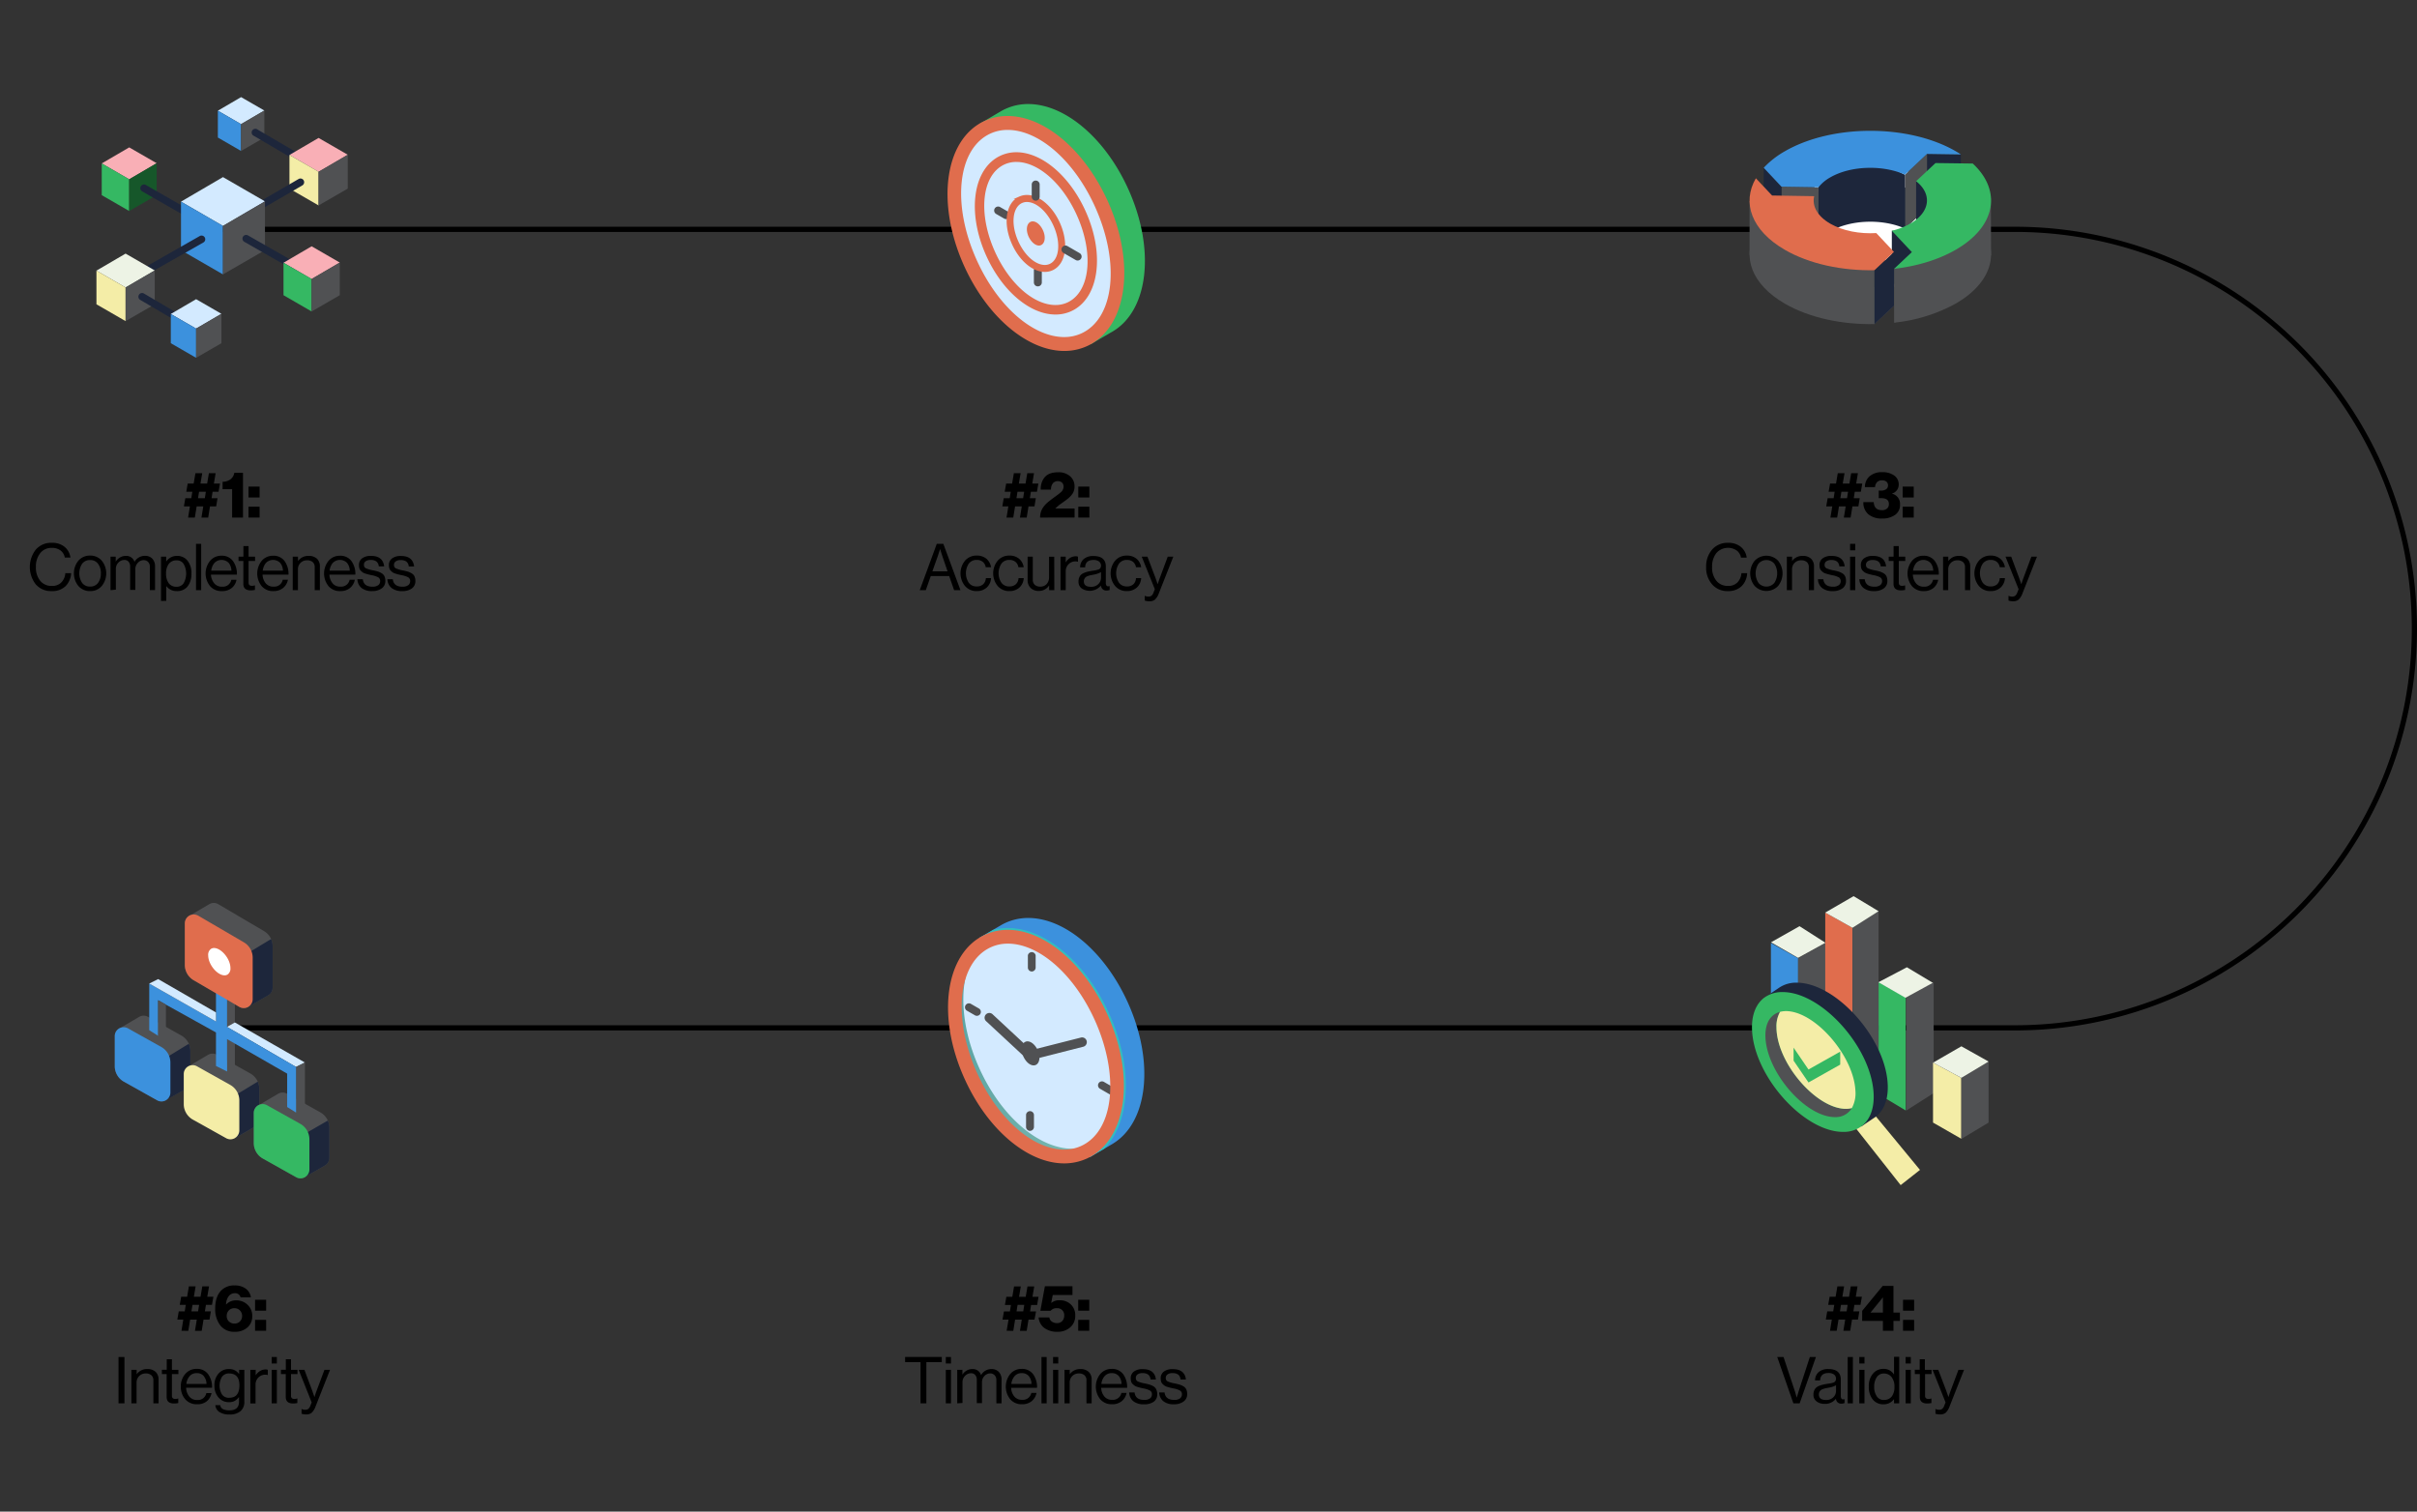 <svg xmlns="http://www.w3.org/2000/svg" xmlns:xlink="http://www.w3.org/1999/xlink" viewBox="0 0 932.24 583.06"><rect x="0" y="0" width="932.24" height="583.06" fill="#333333" stroke="none"/><defs><linearGradient id="linear-gradient" x1="2705.39" y1="403.7" x2="2767.96" y2="403.7" gradientTransform="matrix(-1, 0, 0, 1, 3136.25, 0)" gradientUnits="userSpaceOnUse"><stop offset="0" stop-color="#86bfb4"/><stop offset="1" stop-color="#5ca4a3"/></linearGradient></defs><g id="Layer_3" data-name="Layer 3"><path d="M86,88.46H777.24a154,154,0,1,1,0,308H87.59" fill="none" stroke="#000" stroke-miterlimit="10" stroke-width="2"/><ellipse cx="724.02" cy="82.58" rx="29.76" ry="17.87" fill="#fff"/><path d="M388.22,199.64l.7-4.32H386.6l.55-3.15h2.3l.4-2.5h-2.33l.55-3.15h2.3l.68-4h2.6l-.68,4h2.58l.67-4h2.6l-.67,4h2.35l-.55,3.15h-2.33l-.4,2.5h2.3l-.52,3.15h-2.3l-.7,4.32h-2.6l.7-4.32h-2.58l-.7,4.32Zm3.83-7.47h2.57l.4-2.5h-2.57Z"/><path d="M401.17,199.64a6.94,6.94,0,0,1,.81-3.37,9.79,9.79,0,0,1,2.22-2.58c.5-.43,1.32-1.07,2.47-1.9s2-1.46,2.43-1.87a2.87,2.87,0,0,0,1.12-2.13,2.26,2.26,0,0,0-.57-1.62,2.59,2.59,0,0,0-3.5.17,3.84,3.84,0,0,0-.78,2.53h-3.95a7.13,7.13,0,0,1,1.18-4.35q1.62-2.36,5.5-2.35a6.59,6.59,0,0,1,4.66,1.55,5.07,5.07,0,0,1,1.69,3.92,4.85,4.85,0,0,1-.75,2.75,9.49,9.49,0,0,1-2.1,2.18c-.3.23-1,.76-2.17,1.58a18.37,18.37,0,0,0-2.41,2v0h7.45v3.47Z"/><path d="M415.9,191.89v-4.2h4.27v4.2Zm0,7.75v-4.2h4.27v4.2Z"/><path d="M354.75,227.64l6.57-17.87h2.53l6.6,17.87H368l-1.9-5.45H359l-1.92,5.45Zm7-13.27-2.13,6h5.85l-2.05-6-.8-2.53h-.05C362.26,212.84,362,213.68,361.75,214.37Z"/><path d="M376.72,228a5.76,5.76,0,0,1-4.54-2,7.73,7.73,0,0,1,0-9.7,5.76,5.76,0,0,1,4.54-2,5.67,5.67,0,0,1,3.73,1.21,5.34,5.34,0,0,1,1.8,3.29H380.2a3.32,3.32,0,0,0-1.13-2.07,3.54,3.54,0,0,0-2.35-.75,3.61,3.61,0,0,0-3.08,1.45,6.71,6.71,0,0,0,0,7.33,3.62,3.62,0,0,0,3.08,1.44,3.55,3.55,0,0,0,2.48-.84,3.47,3.47,0,0,0,1.05-2.36h2a5.24,5.24,0,0,1-1.65,3.61A5.63,5.63,0,0,1,376.72,228Z"/><path d="M389.32,228a5.76,5.76,0,0,1-4.54-2,7.73,7.73,0,0,1,0-9.7,5.76,5.76,0,0,1,4.54-2,5.67,5.67,0,0,1,3.73,1.21,5.34,5.34,0,0,1,1.8,3.29H392.8a3.32,3.32,0,0,0-1.13-2.07,3.54,3.54,0,0,0-2.35-.75,3.61,3.61,0,0,0-3.08,1.45,6.71,6.71,0,0,0,0,7.33,3.62,3.62,0,0,0,3.08,1.44,3.55,3.55,0,0,0,2.48-.84,3.47,3.47,0,0,0,1.05-2.36h2a5.24,5.24,0,0,1-1.65,3.61A5.63,5.63,0,0,1,389.32,228Z"/><path d="M406.65,227.64h-2v-1.77h-.05a4.64,4.64,0,0,1-3.9,2.07,4.35,4.35,0,0,1-3.17-1.14,4.12,4.12,0,0,1-1.18-3.13v-8.95h2v8.9a2.52,2.52,0,0,0,.76,1.95,3.08,3.08,0,0,0,2.14.7,3.17,3.17,0,0,0,2.45-1,3.71,3.71,0,0,0,.92-2.57v-7.95h2Z"/><path d="M411.05,214.72v2.15h.05a5.07,5.07,0,0,1,1.62-1.67,4.11,4.11,0,0,1,2.23-.63,2.18,2.18,0,0,1,.82.15v1.95h-.07a2.67,2.67,0,0,0-.9-.13,3.6,3.6,0,0,0-2.65,1.09,3.78,3.78,0,0,0-1.1,2.84v7.17h-2V214.72Z"/><path d="M426.87,227.77a2,2,0,0,1-2.22-1.93h0a5.66,5.66,0,0,1-7.45,1.13,3.17,3.17,0,0,1-1.22-2.68,3.92,3.92,0,0,1,.28-1.56,3.33,3.33,0,0,1,.74-1.08,4.09,4.09,0,0,1,1.24-.72,10.07,10.07,0,0,1,1.51-.48c.49-.1,1.1-.22,1.85-.33.49-.07.83-.12,1-.17a7.77,7.77,0,0,0,.81-.2,1.71,1.71,0,0,0,.7-.31,1.85,1.85,0,0,0,.38-.47,1.45,1.45,0,0,0,.17-.7,2,2,0,0,0-.76-1.69,3.45,3.45,0,0,0-2.14-.59c-2.08,0-3.16.95-3.22,2.85H416.6a4.2,4.2,0,0,1,1.36-3.17,5.42,5.42,0,0,1,3.79-1.2c3.18,0,4.77,1.36,4.77,4.1v6.15a2,2,0,0,0,.29,1.2c.19.23.55.29,1.09.17H428v1.48A3,3,0,0,1,426.87,227.77Zm-6.1-1.43a3.77,3.77,0,0,0,2.9-1.09,3.38,3.38,0,0,0,1-2.38v-2.2a9.05,9.05,0,0,1-2.95,1l-1.18.23a6.48,6.48,0,0,0-1,.3,2.84,2.84,0,0,0-.83.47,2,2,0,0,0-.47.66,2.06,2.06,0,0,0-.2,1Q418.1,226.34,420.77,226.34Z"/><path d="M434.62,228a5.76,5.76,0,0,1-4.54-2,7.73,7.73,0,0,1,0-9.7,5.76,5.76,0,0,1,4.54-2,5.67,5.67,0,0,1,3.73,1.21,5.34,5.34,0,0,1,1.8,3.29h-2a3.32,3.32,0,0,0-1.13-2.07,3.54,3.54,0,0,0-2.35-.75,3.64,3.64,0,0,0-3.09,1.45,6.76,6.76,0,0,0,0,7.33,3.66,3.66,0,0,0,3.09,1.44,3.55,3.55,0,0,0,2.48-.84,3.47,3.47,0,0,0,1-2.36h2a5.24,5.24,0,0,1-1.65,3.61A5.63,5.63,0,0,1,434.62,228Z"/><path d="M443.35,231.92a5,5,0,0,1-1.83-.28v-1.8h.1a2.93,2.93,0,0,0,1.38.28,1.84,1.84,0,0,0,1.12-.34,2.79,2.79,0,0,0,.8-1.24l.5-1.27-5.05-12.55h2.2l3.05,8.05.88,2.52h.05c.3-1,.58-1.81.85-2.52l3-8.05h2.15l-5.53,14a6.33,6.33,0,0,1-1.55,2.56A3.14,3.14,0,0,1,443.35,231.92Z"/><path d="M377.67,99.21c8.89,19.61,24.4,32.77,38.62,32.77l.84,0,3.52.83,7.48-4.36.66-.38.24-.13.27-.17c13.69-8.24,16.38-31.65,5.87-54.86-8.87-19.61-24.39-32.78-38.61-32.78A20.91,20.91,0,0,0,387.82,42a17.56,17.56,0,0,0-1.92,1v0l-.84.5-7.32,4.32-1.21,3-.66,1.49C369.33,63.41,369.6,81.37,377.67,99.21Z" fill="#35b863"/><path d="M374.31,101.48c8.45,18.67,23,31.21,36.18,31.21a18.24,18.24,0,0,0,13.94-6.33c8.46-9.62,9-28.69.36-47.73-8.45-18.67-23-31.2-36.17-31.2A18.56,18.56,0,0,0,381,49a18.08,18.08,0,0,0-3,1.74C366.46,58.94,364.68,80.23,374.31,101.48Z" fill="#d3eaff"/><path d="M377.6,98.51c8.45,18.66,23,31.2,36.17,31.2a18.52,18.52,0,0,0,7.64-1.61,17,17,0,0,0,3-1.74c8.46-9.62,9-28.69.36-47.73-8.45-18.67-23-31.2-36.17-31.2A18.56,18.56,0,0,0,381,49a18.08,18.08,0,0,0-3,1.74C369.5,60.41,369,79.47,377.6,98.51Z" fill="#d3eaff"/><path d="M400.75,94.72c-1.44,0-3-1.37-4-3.41-1.14-2.52-.82-5,.73-5.74a2,2,0,0,1,.84-.18c1.44,0,3,1.37,3.95,3.42,1.14,2.51.82,5-.73,5.73A2,2,0,0,1,400.75,94.72Z" fill="#e06d4d"/><path d="M388.07,84.51a1.53,1.53,0,0,0,.77-2.85l-3.09-1.79a1.53,1.53,0,0,0-1.53,2.66l3.09,1.78A1.49,1.49,0,0,0,388.07,84.51Z" fill="#505153"/><path d="M400.3,110.46a1.52,1.52,0,0,0,1.53-1.53v-4.7a1.53,1.53,0,1,0-3.06,0v4.7A1.52,1.52,0,0,0,400.3,110.46Z" fill="#505153"/><path d="M371.87,102.59c-11-24.36-7.52-49,8-56a21.14,21.14,0,0,1,8.75-1.85c14.22,0,29.74,13.17,38.61,32.78,11,24.36,7.52,49-8,56a21.06,21.06,0,0,1-8.74,1.85C396.27,135.36,380.75,122.19,371.87,102.59Zm10.21-51.11c-12.78,5.79-15.12,27.27-5.33,48.9,8,17.72,21.59,29.63,33.74,29.63a15.77,15.77,0,0,0,6.53-1.38c12.78-5.79,15.12-27.27,5.33-48.89-8-17.72-21.58-29.63-33.73-29.63A15.81,15.81,0,0,0,382.08,51.48Z" fill="#e06d4d"/><path d="M390.79,94c-3.49-7.71-2.38-15.49,2.53-17.72a6.88,6.88,0,0,1,2.77-.58c4.5,0,9.41,4.17,12.22,10.37,3.49,7.71,2.38,15.49-2.53,17.72a6.65,6.65,0,0,1-2.77.59C398.51,104.4,393.6,100.23,390.79,94ZM394,77.85c-4,1.83-4.78,8.63-1.68,15.47,2.54,5.61,6.83,9.38,10.67,9.38a5.11,5.11,0,0,0,2.07-.43c4.05-1.84,4.79-8.63,1.69-15.48-2.54-5.61-6.83-9.38-10.68-9.38A5,5,0,0,0,394,77.85Z" fill="#e06d4d" stroke="#e06d4d" stroke-miterlimit="10"/><path d="M380.43,98.71C372.81,81.88,375.24,64.9,386,60a14.55,14.55,0,0,1,6-1.28c9.82,0,20.54,9.1,26.67,22.64,7.63,16.83,5.2,33.82-5.52,38.68a14.55,14.55,0,0,1-6,1.28C397.28,121.36,386.56,112.26,380.43,98.71Zm7.05-35.3c-8.83,4-10.44,18.84-3.68,33.78,5.55,12.24,14.91,20.46,23.31,20.46a11,11,0,0,0,4.51-.94c8.83-4,10.45-18.84,3.68-33.78-5.54-12.25-14.9-20.47-23.3-20.47A10.93,10.93,0,0,0,387.48,63.41Z" fill="#e06d4d"/><path d="M415.65,100.49a1.53,1.53,0,0,0,.77-2.85l-4.7-2.72a1.53,1.53,0,0,0-1.53,2.66l4.7,2.71A1.49,1.49,0,0,0,415.65,100.49Z" fill="#505153"/><path d="M399.43,77.41A1.53,1.53,0,0,0,401,75.88v-4.7a1.53,1.53,0,1,0-3.06,0v4.7A1.52,1.52,0,0,0,399.43,77.41Z" fill="#505153"/><path d="M388.26,513.3,389,509h-2.33l.55-3.15h2.3l.4-2.5h-2.32l.55-3.15h2.3l.67-4h2.6l-.67,4h2.57l.68-4h2.6l-.68,4h2.35l-.55,3.15h-2.32l-.4,2.5h2.3L399,509h-2.3l-.7,4.33h-2.6l.7-4.33h-2.57l-.7,4.33Zm3.82-7.48h2.58l.4-2.5h-2.58Z"/><path d="M407.86,513.7a8.28,8.28,0,0,1-5-1.43,5.56,5.56,0,0,1-2.26-4.1h4.12a2.42,2.42,0,0,0,1,1.61,3.44,3.44,0,0,0,2,.57,2.59,2.59,0,0,0,2-.82,3,3,0,0,0,.75-2.11,2.63,2.63,0,0,0-2.8-2.82,2.93,2.93,0,0,0-2.45,1h-3.95l1.75-9.48h10.63v3.38h-7.6l-.6,3.05h.05a4.75,4.75,0,0,1,3.32-1,5.89,5.89,0,0,1,4.22,1.61,5.66,5.66,0,0,1,1.68,4.27,5.76,5.76,0,0,1-1.91,4.53A7.17,7.17,0,0,1,407.86,513.7Z"/><path d="M415.86,505.55v-4.2h4.27v4.2Zm0,7.75v-4.2h4.27v4.2Z"/><path d="M349.1,525.4v-2h14.15v2H357.3v15.9h-2.25V525.4Z"/><path d="M364.8,525.92v-2.5h2v2.5Zm0,15.38V528.37h2V541.3Z"/><path d="M369.2,541.3V528.37h2v1.85h0a4.77,4.77,0,0,1,1.63-1.56,4.21,4.21,0,0,1,2.17-.59,3.3,3.3,0,0,1,3.38,2.3h.05a4.44,4.44,0,0,1,1.67-1.69,4.64,4.64,0,0,1,2.28-.61,3.82,3.82,0,0,1,2.85,1.09,4.21,4.21,0,0,1,1.07,3.06v9.08h-2v-9a2.51,2.51,0,0,0-.69-1.86,2.29,2.29,0,0,0-1.69-.69,3,3,0,0,0-2.22,1,3.43,3.43,0,0,0-.95,2.48v8h-2v-9a2.69,2.69,0,0,0-.61-1.86,2.06,2.06,0,0,0-1.61-.69,3.22,3.22,0,0,0-2.29,1,3.34,3.34,0,0,0-1,2.47v8Z"/><path d="M394.2,541.65a5.77,5.77,0,0,1-4.57-1.94,7.79,7.79,0,0,1,0-9.7,5.57,5.57,0,0,1,4.41-2,5.26,5.26,0,0,1,4.4,2,8.4,8.4,0,0,1,1.55,5.29H390a5.55,5.55,0,0,0,1.21,3.34,3.69,3.69,0,0,0,3,1.29,3.3,3.3,0,0,0,3.57-2.65h2a5.41,5.41,0,0,1-1.9,3.21A5.74,5.74,0,0,1,394.2,541.65Zm2.57-10.9a3.4,3.4,0,0,0-2.7-1.1,3.46,3.46,0,0,0-2.74,1.15,5.56,5.56,0,0,0-1.26,3h7.78A4.84,4.84,0,0,0,396.77,530.75Z"/><path d="M401.7,541.3V523.42h2V541.3Z"/><path d="M406.17,525.92v-2.5h2v2.5Zm0,15.38V528.37h2V541.3Z"/><path d="M412.6,528.37v1.7h0a4.85,4.85,0,0,1,4.1-2,4.51,4.51,0,0,1,3.2,1.08,4,4,0,0,1,1.15,3.07v9.08h-2v-8.9a2.47,2.47,0,0,0-.77-1.94,3.14,3.14,0,0,0-2.15-.69,3.42,3.42,0,0,0-3.55,3.58v7.95h-2V528.37Z"/><path d="M428.92,541.65a5.73,5.73,0,0,1-4.56-1.94,7.77,7.77,0,0,1,0-9.7,5.61,5.61,0,0,1,4.42-2,5.27,5.27,0,0,1,4.4,2,8.4,8.4,0,0,1,1.55,5.29h-10a5.49,5.49,0,0,0,1.21,3.34,3.66,3.66,0,0,0,3,1.29,3.31,3.31,0,0,0,3.58-2.65h2a5.36,5.36,0,0,1-1.9,3.21A5.72,5.72,0,0,1,428.92,541.65Zm2.58-10.9a3.4,3.4,0,0,0-2.7-1.1,3.45,3.45,0,0,0-2.74,1.15,5.41,5.41,0,0,0-1.26,3h7.77A4.84,4.84,0,0,0,431.5,530.75Z"/><path d="M441.25,541.67a6.34,6.34,0,0,1-4.12-1.19,4.54,4.54,0,0,1-1.61-3.38h2.08q.34,2.86,3.7,2.87a3.62,3.62,0,0,0,2.26-.58,1.9,1.9,0,0,0,.74-1.54,1.61,1.61,0,0,0-.73-1.48,9.13,9.13,0,0,0-2.65-.85c-.53-.11-.95-.21-1.26-.29s-.68-.18-1.11-.32a3.47,3.47,0,0,1-1-.48,5.73,5.73,0,0,1-.73-.63,2.16,2.16,0,0,1-.54-.93,4.19,4.19,0,0,1-.16-1.22,3.11,3.11,0,0,1,1.21-2.6,5.42,5.42,0,0,1,3.44-.95q4.59,0,5.07,4h-2.07a2.74,2.74,0,0,0-.88-1.87,3.41,3.41,0,0,0-2.17-.58,3.14,3.14,0,0,0-2,.51,1.64,1.64,0,0,0-.63,1.34,1.39,1.39,0,0,0,.75,1.34,11.83,11.83,0,0,0,2.72.78c.8.17,1.43.32,1.89.47a6.86,6.86,0,0,1,1.44.64A2.75,2.75,0,0,1,446,536a4.15,4.15,0,0,1,.35,1.8,3.39,3.39,0,0,1-1.4,2.91A6.23,6.23,0,0,1,441.25,541.67Z"/><path d="M452.82,541.67a6.29,6.29,0,0,1-4.11-1.19,4.51,4.51,0,0,1-1.61-3.38h2.07c.23,1.91,1.47,2.87,3.7,2.87a3.6,3.6,0,0,0,2.26-.58,1.9,1.9,0,0,0,.74-1.54,1.61,1.61,0,0,0-.72-1.48,9.24,9.24,0,0,0-2.65-.85c-.54-.11-1-.21-1.27-.29s-.68-.18-1.11-.32a3.53,3.53,0,0,1-1-.48,5.78,5.78,0,0,1-.74-.63,2.16,2.16,0,0,1-.54-.93,4.19,4.19,0,0,1-.16-1.22,3.11,3.11,0,0,1,1.21-2.6,5.44,5.44,0,0,1,3.44-.95q4.6,0,5.08,4h-2.08a2.73,2.73,0,0,0-.87-1.87,3.44,3.44,0,0,0-2.18-.58,3.11,3.11,0,0,0-2,.51,1.63,1.63,0,0,0-.64,1.34,1.39,1.39,0,0,0,.75,1.34,12,12,0,0,0,2.73.78c.8.17,1.42.32,1.88.47a6.86,6.86,0,0,1,1.44.64,2.69,2.69,0,0,1,1.1,1.17,4.15,4.15,0,0,1,.35,1.8,3.39,3.39,0,0,1-1.4,2.91A6.21,6.21,0,0,1,452.82,541.67Z"/><path d="M377.82,412.8c8.84,19.49,24.26,32.58,38.4,32.58.28,0,.56,0,.83,0l3.5.83,7.44-4.33.65-.38.24-.13.26-.17c13.62-8.19,16.29-31.46,5.85-54.54-8.83-19.49-24.25-32.58-38.39-32.58a21,21,0,0,0-8.69,1.84,19.33,19.33,0,0,0-1.91,1v0l-.84.49-7.28,4.3-1.2,3-.66,1.47C369.53,377.21,369.8,395.06,377.82,412.8Z" fill="#3c91dd"/><path d="M377.82,412.8c8.84,19.49,24.26,32.58,38.4,32.58.28,0,.56,0,.83,0l3.5.83,5.31-3.08c10.18-10.31,11.36-31.34,1.92-52.17-8.94-19.76-24.64-33-39.07-33a21.77,21.77,0,0,0-5.67.73l-5.16,3-1.2,3-.66,1.47C369.53,377.21,369.8,395.06,377.82,412.8Z" fill="#30bfbf"/><path d="M374.48,415.06c8.4,18.55,22.86,31,36,31a18.13,18.13,0,0,0,13.85-6.29c8.42-9.57,8.94-28.52.37-47.45-8.41-18.56-22.86-31-36-31a18.52,18.52,0,0,0-7.6,1.6,17.85,17.85,0,0,0-3,1.73C366.68,372.76,364.91,393.93,374.48,415.06Z" fill="url(#linear-gradient)"/><path d="M377.75,412.1c8.4,18.55,22.85,31,36,31a18.36,18.36,0,0,0,7.6-1.6,17.37,17.37,0,0,0,3-1.73c8.42-9.57,8.94-28.52.37-47.45-8.41-18.56-22.86-31-36-31a18.52,18.52,0,0,0-7.6,1.6,17.85,17.85,0,0,0-3,1.73C369.7,374.23,369.17,393.18,377.75,412.1Z" fill="#d3eaff"/><path d="M398.67,410.94c-1.43,0-3-1.36-3.93-3.39-1.13-2.5-.81-5,.73-5.7a1.9,1.9,0,0,1,.83-.18c1.43,0,3,1.36,3.93,3.39,1.13,2.5.81,5-.73,5.71A2.05,2.05,0,0,1,398.67,410.94Z" fill="#505153"/><path d="M397.22,408.92a1.74,1.74,0,0,0,.45-.06l20.25-5.14a1.83,1.83,0,0,0-.9-3.54l-19.29,4.89L382.92,391.3a1.83,1.83,0,1,0-2.48,2.68L396,408.43A1.84,1.84,0,0,0,397.22,408.92Z" fill="#505153"/><path d="M397.93,374.73a1.53,1.53,0,0,0,1.52-1.53v-4.67a1.52,1.52,0,0,0-3,0v4.67A1.53,1.53,0,0,0,397.93,374.73Z" fill="#505153"/><path d="M376.79,391.82a1.52,1.52,0,0,0,.76-2.84l-3.07-1.77a1.52,1.52,0,1,0-1.52,2.64l3.07,1.77A1.49,1.49,0,0,0,376.79,391.82Z" fill="#505153"/><path d="M397.28,436.19a1.52,1.52,0,0,0,1.52-1.52V430a1.53,1.53,0,0,0-3.05,0v4.67A1.53,1.53,0,0,0,397.28,436.19Z" fill="#505153"/><path d="M429.7,422.85a1.52,1.52,0,0,0,.76-2.84l-4.67-2.7a1.52,1.52,0,0,0-1.52,2.64l4.67,2.7A1.6,1.6,0,0,0,429.7,422.85Z" fill="#505153"/><path d="M372.06,416.16c-11-24.22-7.48-48.67,7.95-55.66a21,21,0,0,1,8.7-1.84c14.13,0,29.56,13.09,38.38,32.58,11,24.22,7.48,48.67-7.95,55.66a21,21,0,0,1-8.69,1.84C396.31,448.74,380.88,435.65,372.06,416.16Zm10.15-50.81c-12.71,5.76-15,27.11-5.3,48.61,8,17.62,21.46,29.45,33.54,29.45a15.73,15.73,0,0,0,6.49-1.36c12.71-5.76,15-27.11,5.3-48.61-8-17.62-21.45-29.46-33.53-29.46A15.62,15.62,0,0,0,382.21,365.35Z" fill="#e06d4d"/><path d="M72.55,199.64l.7-4.32H70.93l.55-3.15h2.3l.4-2.5H71.85l.55-3.15h2.3l.68-4H78l-.68,4h2.58l.67-4h2.6l-.67,4h2.35l-.55,3.15H82l-.4,2.5h2.3l-.52,3.15H81l-.7,4.32h-2.6l.7-4.32H75.85l-.7,4.32Zm3.83-7.47H79l.4-2.5H76.78Z"/><path d="M89.53,199.64V188.69H85.85v-2.85a5.36,5.36,0,0,0,3-.92,3.86,3.86,0,0,0,1.52-2.55h3.35v17.27Z"/><path d="M95.85,191.89v-4.2h4.28v4.2Zm0,7.75v-4.2h4.28v4.2Z"/><path d="M19.88,228a7.73,7.73,0,0,1-6.08-2.6,10.91,10.91,0,0,1,0-13.39A7.79,7.79,0,0,1,20,209.37a7.39,7.39,0,0,1,4.92,1.57,6.42,6.42,0,0,1,2.25,4.13H25a4.36,4.36,0,0,0-1.64-2.73,5.34,5.34,0,0,0-3.38-1,5.39,5.39,0,0,0-4.5,2.06,8.27,8.27,0,0,0-1.63,5.31A8,8,0,0,0,15.49,224,5.51,5.51,0,0,0,20,226a4.84,4.84,0,0,0,3.71-1.4,5.68,5.68,0,0,0,1.49-3.53h2.23a7.19,7.19,0,0,1-.62,2.71,7,7,0,0,1-1.53,2.32A7.36,7.36,0,0,1,19.88,228Z"/><path d="M39.28,226a5.73,5.73,0,0,1-4.53,2,5.76,5.76,0,0,1-4.54-2,7.73,7.73,0,0,1,0-9.7,5.76,5.76,0,0,1,4.54-2,5.73,5.73,0,0,1,4.53,2,7.77,7.77,0,0,1,0,9.7Zm-7.62-1.19a3.66,3.66,0,0,0,3.09,1.44,3.62,3.62,0,0,0,3.08-1.44,6,6,0,0,0,1.07-3.66,5.92,5.92,0,0,0-1.09-3.69,3.62,3.62,0,0,0-3.06-1.43,3.64,3.64,0,0,0-3.09,1.45,6.76,6.76,0,0,0,0,7.33Z"/><path d="M42.63,227.64V214.72h2v1.85h.05A4.8,4.8,0,0,1,46.33,215a4.2,4.2,0,0,1,2.17-.58,3.29,3.29,0,0,1,3.38,2.3h0A4.31,4.31,0,0,1,53.6,215a4.53,4.53,0,0,1,2.28-.61,3.85,3.85,0,0,1,2.85,1.08,4.22,4.22,0,0,1,1.07,3.07v9.07h-2v-9a2.52,2.52,0,0,0-.69-1.87,2.32,2.32,0,0,0-1.69-.68,3,3,0,0,0-2.22,1,3.41,3.41,0,0,0-1,2.47v8h-2v-9a2.7,2.7,0,0,0-.61-1.87,2.08,2.08,0,0,0-1.61-.68,3.18,3.18,0,0,0-2.29,1,3.3,3.3,0,0,0-1,2.46v8Z"/><path d="M62.1,231.79V214.72h2v1.82h.05a4.91,4.91,0,0,1,4.15-2.12,5,5,0,0,1,4,1.81,7.5,7.5,0,0,1,1.53,5,7.62,7.62,0,0,1-1.5,5A5.06,5.06,0,0,1,68.25,228a4.88,4.88,0,0,1-4.07-1.9h-.05v5.67Zm6-5.47a3.12,3.12,0,0,0,2.75-1.4,7.62,7.62,0,0,0,0-7.37,3.08,3.08,0,0,0-2.72-1.41,3.58,3.58,0,0,0-3.08,1.44,6.05,6.05,0,0,0-1,3.66,6.19,6.19,0,0,0,1,3.68A3.56,3.56,0,0,0,68.1,226.32Z"/><path d="M75.6,227.64V209.77h2v17.87Z"/><path d="M85.6,228A5.7,5.7,0,0,1,81,226.05a7.77,7.77,0,0,1,0-9.7,5.62,5.62,0,0,1,4.42-2,5.25,5.25,0,0,1,4.4,2,8.38,8.38,0,0,1,1.55,5.29h-10A5.49,5.49,0,0,0,82.64,225a3.66,3.66,0,0,0,3,1.29,3.3,3.3,0,0,0,3.58-2.65h2a5.33,5.33,0,0,1-1.9,3.21A5.72,5.72,0,0,1,85.6,228Zm2.58-10.9a3.85,3.85,0,0,0-5.44,0,5.48,5.48,0,0,0-1.26,3h7.77A4.84,4.84,0,0,0,88.18,217.09Z"/><path d="M92,216.37v-1.65h1.88v-4.08h2v4.08h2.5v1.65h-2.5v8.4c0,.8.43,1.2,1.3,1.2a3.31,3.31,0,0,0,1.08-.18h.07v1.75a7.59,7.59,0,0,1-1.62.18c-1.9,0-2.85-.84-2.85-2.5v-8.85Z"/><path d="M105.48,228a5.73,5.73,0,0,1-4.57-1.94,7.79,7.79,0,0,1,0-9.7,5.6,5.6,0,0,1,4.41-2,5.24,5.24,0,0,1,4.4,2,8.38,8.38,0,0,1,1.55,5.29h-10a5.55,5.55,0,0,0,1.21,3.33,3.69,3.69,0,0,0,3,1.29,3.29,3.29,0,0,0,3.57-2.65h2a5.38,5.38,0,0,1-1.9,3.21A5.74,5.74,0,0,1,105.48,228Zm2.57-10.9a3.85,3.85,0,0,0-5.44,0,5.63,5.63,0,0,0-1.26,3h7.78A4.84,4.84,0,0,0,108.05,217.09Z"/><path d="M114.93,214.72v1.7h0a4.82,4.82,0,0,1,4.1-2,4.5,4.5,0,0,1,3.2,1.07,4,4,0,0,1,1.15,3.08v9.07h-2v-8.9a2.49,2.49,0,0,0-.77-1.94,3.19,3.19,0,0,0-2.15-.68,3.42,3.42,0,0,0-3.55,3.57v7.95h-2V214.72Z"/><path d="M131.25,228a5.7,5.7,0,0,1-4.56-1.94,7.77,7.77,0,0,1,0-9.7,5.62,5.62,0,0,1,4.42-2,5.25,5.25,0,0,1,4.4,2,8.38,8.38,0,0,1,1.55,5.29h-10a5.49,5.49,0,0,0,1.21,3.33,3.66,3.66,0,0,0,3,1.29,3.3,3.3,0,0,0,3.58-2.65h2a5.33,5.33,0,0,1-1.9,3.21A5.72,5.72,0,0,1,131.25,228Zm2.58-10.9a3.85,3.85,0,0,0-5.44,0,5.48,5.48,0,0,0-1.26,3h7.77A4.84,4.84,0,0,0,133.83,217.09Z"/><path d="M143.58,228a6.4,6.4,0,0,1-4.12-1.19,4.55,4.55,0,0,1-1.61-3.39h2.08q.34,2.88,3.7,2.88a3.61,3.61,0,0,0,2.26-.59,1.89,1.89,0,0,0,.74-1.54,1.61,1.61,0,0,0-.73-1.47,8.83,8.83,0,0,0-2.65-.85l-1.26-.29q-.47-.12-1.11-.33a3.76,3.76,0,0,1-1-.47,6.82,6.82,0,0,1-.73-.64,2.18,2.18,0,0,1-.54-.92,4.31,4.31,0,0,1-.16-1.23,3.11,3.11,0,0,1,1.21-2.6,5.48,5.48,0,0,1,3.44-.95q4.59,0,5.07,4.05h-2.07a2.73,2.73,0,0,0-.88-1.86A3.4,3.4,0,0,0,143,216a3.14,3.14,0,0,0-2,.51,1.64,1.64,0,0,0-.63,1.34,1.39,1.39,0,0,0,.75,1.34,11.72,11.72,0,0,0,2.72.79c.8.16,1.43.32,1.89.46a6.86,6.86,0,0,1,1.43.65,2.75,2.75,0,0,1,1.11,1.16,4.15,4.15,0,0,1,.35,1.8,3.37,3.37,0,0,1-1.4,2.91A6.16,6.16,0,0,1,143.58,228Z"/><path d="M155.15,228a6.35,6.35,0,0,1-4.11-1.19,4.52,4.52,0,0,1-1.62-3.39h2.08c.23,1.92,1.47,2.88,3.7,2.88a3.59,3.59,0,0,0,2.26-.59,1.89,1.89,0,0,0,.74-1.54,1.59,1.59,0,0,0-.73-1.47,8.74,8.74,0,0,0-2.64-.85l-1.27-.29q-.47-.12-1.11-.33a3.83,3.83,0,0,1-1-.47,6.87,6.87,0,0,1-.74-.64,2.18,2.18,0,0,1-.54-.92A4.31,4.31,0,0,1,150,218a3.11,3.11,0,0,1,1.21-2.6,5.5,5.5,0,0,1,3.44-.95q4.6,0,5.07,4.05h-2.07a2.65,2.65,0,0,0-.88-1.86,3.39,3.39,0,0,0-2.17-.59,3.11,3.11,0,0,0-2,.51,1.63,1.63,0,0,0-.64,1.34,1.39,1.39,0,0,0,.75,1.34,11.88,11.88,0,0,0,2.72.79c.8.16,1.43.32,1.89.46a6.93,6.93,0,0,1,1.44.65,2.67,2.67,0,0,1,1.1,1.16,4.15,4.15,0,0,1,.35,1.8,3.37,3.37,0,0,1-1.4,2.91A6.14,6.14,0,0,1,155.15,228Z"/><polygon points="84.03 42.7 92.99 37.46 101.96 42.63 92.99 47.88 84.03 42.7" fill="#d3eaff"/><polygon points="84.03 42.7 84.03 53.05 92.99 58.23 92.99 47.88 84.03 42.7" fill="#3c91dd"/><polygon points="92.99 47.88 101.96 42.63 101.96 53.05 92.99 58.23 92.99 47.88" fill="#505153"/><polygon points="39.24 63.04 49.84 56.85 60.43 62.96 49.84 69.16 39.24 63.04" fill="#f9afb6"/><polygon points="39.24 63.04 39.24 75.28 49.84 81.39 49.84 69.16 39.24 63.04" fill="#35b863"/><polygon points="49.84 69.16 60.43 62.96 60.43 75.28 49.84 81.39 49.84 69.16" fill="#16572a"/><path d="M117.27,63.54a1.35,1.35,0,0,1-.72-.2L98,52.45A1.43,1.43,0,1,1,99.4,50L118,60.89a1.42,1.42,0,0,1-.72,2.65Z" fill="#1d263b"/><polygon points="111.64 59.77 122.88 53.2 134.13 59.69 122.88 66.26 111.64 59.77" fill="#f9afb6"/><polygon points="111.64 59.77 111.64 72.75 122.88 79.24 122.88 66.26 111.64 59.77" fill="#f4eda7"/><polygon points="122.88 66.26 134.13 59.69 134.13 72.75 122.88 79.24 122.88 66.26" fill="#505153"/><path d="M95.53,83.54a1.43,1.43,0,0,1-.72-2.66L115.25,69a1.43,1.43,0,0,1,1.43,2.47L96.24,83.35A1.4,1.4,0,0,1,95.53,83.54Z" fill="#1d263b"/><path d="M80.77,88.46a1.53,1.53,0,0,1-.71-.18L54.84,73.82a1.42,1.42,0,0,1,1.42-2.47L81.48,85.8a1.42,1.42,0,0,1-.71,2.66Z" fill="#1d263b"/><polygon points="69.81 77.78 86 68.31 102.2 77.67 86 87.14 69.81 77.78" fill="#d3eaff"/><polygon points="69.81 77.78 69.81 96.49 86 105.84 86 87.14 69.81 77.78" fill="#3c91dd"/><polygon points="86 87.14 102.2 77.67 102.2 96.49 86 105.84 86 87.14" fill="#505153"/><path d="M117,106.07a1.46,1.46,0,0,1-.7-.18L94.24,93.28a1.42,1.42,0,1,1,1.4-2.48l22.09,12.61a1.42,1.42,0,0,1-.7,2.66Z" fill="#1d263b"/><polygon points="109.35 101.34 120.2 95 131.05 101.27 120.2 107.61 109.35 101.34" fill="#f9afb6"/><polygon points="109.35 101.34 109.35 113.87 120.2 120.14 120.2 107.61 109.35 101.34" fill="#35b863"/><polygon points="120.2 107.61 131.05 101.27 131.05 113.87 120.2 120.14 120.2 107.61" fill="#505153"/><path d="M53.93,107.28a1.41,1.41,0,0,1-1.24-.73,1.42,1.42,0,0,1,.53-1.94L77.12,91a1.43,1.43,0,0,1,1.41,2.48l-23.9,13.58A1.37,1.37,0,0,1,53.93,107.28Z" fill="#1d263b"/><polygon points="37.2 104.39 48.44 97.82 59.69 104.31 48.44 110.88 37.2 104.39" fill="#edf3e5"/><polygon points="37.2 104.39 37.2 117.37 48.44 123.86 48.44 110.88 37.2 104.39" fill="#f4eda7"/><polygon points="48.44 110.88 59.69 104.31 59.69 117.37 48.44 123.86 48.44 110.88" fill="#505153"/><path d="M75.64,128.13a1.44,1.44,0,0,1-.72-.19L54.08,115.67a1.42,1.42,0,1,1,1.45-2.45l20.83,12.26a1.42,1.42,0,0,1-.72,2.65Z" fill="#1d263b"/><polygon points="65.88 121.11 75.64 115.4 85.4 121.04 75.64 126.74 65.88 121.11" fill="#d3eaff"/><polygon points="65.88 121.11 65.88 132.38 75.64 138.02 75.64 126.74 65.88 121.11" fill="#3c91dd"/><polygon points="75.64 126.74 85.4 121.04 85.4 132.38 75.64 138.02 75.64 126.74" fill="#505153"/><path d="M70,513.3l.7-4.33H68.4l.55-3.15h2.3l.4-2.5H69.33l.55-3.15h2.3l.67-4h2.6l-.67,4h2.57l.68-4h2.6l-.68,4H82.3l-.55,3.15H79.43l-.4,2.5h2.3L80.8,509H78.5l-.7,4.33H75.2l.7-4.33H73.33l-.7,4.33Zm3.82-7.48h2.58l.4-2.5H74.25Z"/><path d="M90.58,513.7A6.69,6.69,0,0,1,85,511.27a10.13,10.13,0,0,1-2-6.4c0-3,.66-5.25,2.08-6.85a6.84,6.84,0,0,1,5.42-2.2,7,7,0,0,1,4.28,1.23,5.2,5.2,0,0,1,2,3.35h-4a2.11,2.11,0,0,0-2.25-1.58A2.86,2.86,0,0,0,88.19,500a5.53,5.53,0,0,0-1,3.2h0a5.16,5.16,0,0,1,3.92-1.63,6.16,6.16,0,0,1,4.36,1.7,5.74,5.74,0,0,1,1.82,4.38A5.58,5.58,0,0,1,95.46,512,7.07,7.07,0,0,1,90.58,513.7Zm-2.29-4a2.93,2.93,0,0,0,2.14.83,2.88,2.88,0,0,0,2.12-.83,2.85,2.85,0,0,0,.83-2.1,2.92,2.92,0,0,0-.84-2.13,2.81,2.81,0,0,0-2.11-.87,2.9,2.9,0,0,0-2.17.84,3,3,0,0,0-.81,2.16A2.82,2.82,0,0,0,88.29,509.72Z"/><path d="M98.38,505.55v-4.2h4.27v4.2Zm0,7.75v-4.2h4.27v4.2Z"/><path d="M45.71,541.3V523.42H48V541.3Z"/><path d="M52.71,528.37v1.7h0a4.86,4.86,0,0,1,4.1-2,4.47,4.47,0,0,1,3.2,1.08,4,4,0,0,1,1.15,3.07v9.08h-2v-8.9a2.44,2.44,0,0,0-.78-1.94,3.1,3.1,0,0,0-2.15-.69,3.49,3.49,0,0,0-2.55,1,3.53,3.53,0,0,0-1,2.58v7.95h-2V528.37Z"/><path d="M62.44,530v-1.65h1.87V524.3h2v4.07h2.5V530h-2.5v8.4c0,.8.43,1.2,1.3,1.2a3.52,3.52,0,0,0,1.07-.17h.08v1.75a8.28,8.28,0,0,1-1.63.17c-1.9,0-2.85-.83-2.85-2.5V530Z"/><path d="M76,541.65a5.76,5.76,0,0,1-4.56-1.94,7.15,7.15,0,0,1-1.69-4.86A7.07,7.07,0,0,1,71.43,530a5.57,5.57,0,0,1,4.41-2,5.24,5.24,0,0,1,4.4,2,8.35,8.35,0,0,1,1.55,5.28h-10A5.55,5.55,0,0,0,73,538.66,3.67,3.67,0,0,0,76,540a3.3,3.3,0,0,0,3.58-2.65h2a5.36,5.36,0,0,1-1.9,3.21A5.71,5.71,0,0,1,76,541.65Zm2.58-10.9a3.4,3.4,0,0,0-2.7-1.1,3.46,3.46,0,0,0-2.74,1.15,5.56,5.56,0,0,0-1.26,3h7.77A4.78,4.78,0,0,0,78.54,530.75Z"/><path d="M88.54,545.6a6.93,6.93,0,0,1-3.89-.94A3.44,3.44,0,0,1,83.06,542h1.88c.18,1.32,1.37,2,3.55,2q3.7,0,3.7-3.33v-1.82h0a6,6,0,0,1-1.65,1.5,4.37,4.37,0,0,1-2.18.5,5.16,5.16,0,0,1-4.07-1.8,6.75,6.75,0,0,1-1.58-4.6,6.59,6.59,0,0,1,1.59-4.65,5.14,5.14,0,0,1,3.94-1.73,4.57,4.57,0,0,1,4,1.95h0v-1.65h2V540.6a4.6,4.6,0,0,1-1.51,3.74A6.3,6.3,0,0,1,88.54,545.6Zm-.13-6.45q3.93,0,3.93-4.8,0-4.58-4-4.58a3.16,3.16,0,0,0-2.71,1.28,6.66,6.66,0,0,0,0,6.84A3.2,3.2,0,0,0,88.41,539.15Z"/><path d="M98.61,528.37v2.15h0a5.17,5.17,0,0,1,1.63-1.66,4.11,4.11,0,0,1,2.22-.64,2.23,2.23,0,0,1,.83.15v2h-.08a3,3,0,0,0-.9-.12,3.63,3.63,0,0,0-2.65,1.09,3.81,3.81,0,0,0-1.1,2.83v7.18h-2V528.37Z"/><path d="M104.79,525.92v-2.5h2v2.5Zm0,15.38V528.37h2V541.3Z"/><path d="M108.36,530v-1.65h1.88V524.3h2v4.07h2.5V530h-2.5v8.4c0,.8.44,1.2,1.3,1.2a3.59,3.59,0,0,0,1.08-.17h.07v1.75a8.26,8.26,0,0,1-1.62.17c-1.9,0-2.85-.83-2.85-2.5V530Z"/><path d="M118.14,545.57a5,5,0,0,1-1.83-.27v-1.8h.1a2.94,2.94,0,0,0,1.38.27,1.84,1.84,0,0,0,1.12-.33,2.79,2.79,0,0,0,.8-1.24l.5-1.28-5-12.55h2.2l3,8,.88,2.53h0c.3-1,.58-1.81.85-2.53l3-8h2.15l-5.53,14a6.41,6.41,0,0,1-1.55,2.56A3.13,3.13,0,0,1,118.14,545.57Z"/><path d="M104.59,362.25a6.85,6.85,0,0,0-2.92-3.2L84.16,348.74a3.46,3.46,0,0,0-3.41,0l-7,4.11a3.45,3.45,0,0,0-2.48,3.29v16a6.87,6.87,0,0,0,3.41,5.93l17.64,10.3a3.48,3.48,0,0,0,1.68.44,3.36,3.36,0,0,0,1.72-.47h0l7.72-4.44,0,0a3.42,3.42,0,0,0,1.69-3V365A6.94,6.94,0,0,0,104.59,362.25Z" fill="#505153"/><path d="M72.84,402.61a6.84,6.84,0,0,0-2.91-3.2L57.1,392.22a3.43,3.43,0,0,0-3.41,0l-7,4.11a3.44,3.44,0,0,0-2.45,3.29v11.57a6.87,6.87,0,0,0,3.51,6l12.83,7.18a3.34,3.34,0,0,0,1.67.44,3.48,3.48,0,0,0,1.72-.46h0l7.72-4.44h0a3.44,3.44,0,0,0,1.7-3V405.4A6.75,6.75,0,0,0,72.84,402.61Z" fill="#505153"/><path d="M64,424.38l7.72-4.44h0a3.44,3.44,0,0,0,1.7-3V405.4a6.75,6.75,0,0,0-.6-2.79L64,408Z" fill="#1d263b"/><path d="M49.38,396.66a3.47,3.47,0,0,0-1.68-.43,3.43,3.43,0,0,0-3.43,3.43v11.57a6.87,6.87,0,0,0,3.51,6l12.83,7.18a3.34,3.34,0,0,0,1.67.44,3.43,3.43,0,0,0,3.44-3.43V409.84a6.87,6.87,0,0,0-3.51-6Z" fill="#3c91dd"/><path d="M99.44,417.24a6.85,6.85,0,0,0-2.92-3.2l-12.83-7.19a3.43,3.43,0,0,0-3.41,0l-7,4.11a3.45,3.45,0,0,0-2.46,3.29v11.57a6.88,6.88,0,0,0,3.51,6L87.2,439a3.35,3.35,0,0,0,1.68.44A3.48,3.48,0,0,0,90.6,439h0l7.72-4.44h0a3.43,3.43,0,0,0,1.69-3V420A6.94,6.94,0,0,0,99.44,417.24Z" fill="#505153"/><path d="M90.6,439l7.72-4.44h0a3.43,3.43,0,0,0,1.69-3V420a6.94,6.94,0,0,0-.59-2.79l-8.84,5.35Z" fill="#1d263b"/><path d="M76,411.3a3.34,3.34,0,0,0-1.67-.44,3.44,3.44,0,0,0-3.44,3.43v11.57a6.87,6.87,0,0,0,3.51,6L87.2,439a3.35,3.35,0,0,0,1.68.44A3.43,3.43,0,0,0,92.31,436V424.47a6.86,6.86,0,0,0-3.51-6Z" fill="#f4eda7"/><path d="M87.59,413.3l3-1.71V376.84l-3,1.72Z" fill="#505153"/><path d="M126.47,432.26a6.93,6.93,0,0,0-2.92-3.21l-12.83-7.18a3.43,3.43,0,0,0-3.41,0l-7,4.11a3.44,3.44,0,0,0-2.46,3.29v11.58a6.85,6.85,0,0,0,3.51,6l12.83,7.19a3.45,3.45,0,0,0,1.68.44,3.35,3.35,0,0,0,1.71-.47h0l7.72-4.44,0,0a3.42,3.42,0,0,0,1.69-3V435A6.9,6.9,0,0,0,126.47,432.26Z" fill="#505153"/><path d="M117.62,454l7.72-4.44,0,0a3.42,3.42,0,0,0,1.69-3V435a6.86,6.86,0,0,0-.59-2.78l-9.28,5.34-1.11,8.72,1.54.86Z" fill="#1d263b"/><path d="M103,426.31a3.43,3.43,0,0,0-5.11,3v11.58a6.85,6.85,0,0,0,3.51,6l12.83,7.19a3.43,3.43,0,0,0,5.11-3V439.48a6.87,6.87,0,0,0-3.51-6Z" fill="#35b863"/><path d="M87.59,396.1l3-1.72,27,15.45-3.43,1.71Z" fill="#d3eaff"/><path d="M117.62,409.83V427l-3.43,2.14V411.54Z" fill="#505153"/><path d="M87.59,396.1V378.56l-4.29-2.15V394L57.56,379.37v18L61,399.53V385.8l3,1.72,19.3,10.72v12.92l4.29,2.14V400.82l23.17,13.3V427l3.43,2.14V411.54Z" fill="#3c91dd"/><path d="M57.56,379.37,61,377.65l22.3,12.87V394Z" fill="#d3eaff"/><path d="M61,399.53l3-1.72V387.52l-3-1.72Z" fill="#505153"/><path d="M95.74,388.35l7.72-4.44,0,0a3.42,3.42,0,0,0,1.69-3V365a6.94,6.94,0,0,0-.59-2.79l-8.85,5.35Z" fill="#1d263b"/><path d="M76.44,353.18a3.53,3.53,0,0,0-1.7-.44,3.45,3.45,0,0,0-3.45,3.43v16a6.87,6.87,0,0,0,3.41,5.93l17.64,10.3a3.48,3.48,0,0,0,1.68.44,3.43,3.43,0,0,0,3.44-3.44v-16a6.86,6.86,0,0,0-3.4-5.93Z" fill="#e06d4d"/><path d="M88.88,373.43a2.75,2.75,0,0,1-1.08,2.45,2.15,2.15,0,0,1-1.19.33c-2.77,0-6.31-4.14-6.31-7.74A2.75,2.75,0,0,1,81.38,366a2.15,2.15,0,0,1,1.19-.33C85.34,365.69,88.88,369.82,88.88,373.43Z" fill="#fff"/><path d="M706,199.64l.7-4.32h-2.32l.55-3.15h2.3l.4-2.5h-2.33l.55-3.15h2.3l.68-4h2.6l-.68,4h2.58l.67-4h2.6l-.67,4h2.35l-.55,3.15h-2.33l-.4,2.5h2.3l-.52,3.15h-2.3l-.7,4.32h-2.6l.7-4.32h-2.58l-.7,4.32Zm3.83-7.47h2.57l.4-2.5h-2.57Z"/><path d="M726,200a7.86,7.86,0,0,1-5.4-1.65,5.89,5.89,0,0,1-1.9-4.67h4c.11,2.06,1.16,3.1,3.15,3.1a2.85,2.85,0,0,0,2-.64,2.24,2.24,0,0,0,.7-1.74c0-1.5-1-2.25-2.92-2.25h-1v-2.92h.93a3.18,3.18,0,0,0,1.93-.53,1.71,1.71,0,0,0,.72-1.47,1.81,1.81,0,0,0-.6-1.43,2.42,2.42,0,0,0-1.65-.52,2.58,2.58,0,0,0-2,.72,3,3,0,0,0-.75,1.9h-3.92a5.5,5.5,0,0,1,1.81-4.19,7.07,7.07,0,0,1,4.89-1.58,7.63,7.63,0,0,1,4.61,1.28,4.17,4.17,0,0,1,1.74,3.54,3.56,3.56,0,0,1-2.6,3.43v.05a4,4,0,0,1,3.1,4.2,4.61,4.61,0,0,1-1.94,4A8.21,8.21,0,0,1,726,200Z"/><path d="M733.86,191.89v-4.2h4.27v4.2Zm0,7.75v-4.2h4.27v4.2Z"/><path d="M666.43,228a7.71,7.71,0,0,1-6.07-2.6,9.7,9.7,0,0,1-2.3-6.7,9.87,9.87,0,0,1,2.28-6.69,7.8,7.8,0,0,1,6.19-2.63,7.42,7.42,0,0,1,4.93,1.57,6.42,6.42,0,0,1,2.25,4.13h-2.2a4.41,4.41,0,0,0-1.64-2.73,6,6,0,0,0-7.89,1,8.32,8.32,0,0,0-1.62,5.31A8,8,0,0,0,662,224a5.54,5.54,0,0,0,4.47,2,4.85,4.85,0,0,0,3.71-1.4,5.74,5.74,0,0,0,1.49-3.53h2.22a7.36,7.36,0,0,1-.61,2.71,7,7,0,0,1-1.54,2.32A7.34,7.34,0,0,1,666.43,228Z"/><path d="M685.83,226a6.24,6.24,0,0,1-9.06,0,7.73,7.73,0,0,1,0-9.7,6.24,6.24,0,0,1,9.06,0,7.77,7.77,0,0,1,0,9.7Zm-7.61-1.19a4,4,0,0,0,6.16,0,6.77,6.77,0,0,0,0-7.35,4,4,0,0,0-6.15,0,6.71,6.71,0,0,0,0,7.33Z"/><path d="M691.21,214.72v1.7h0a4.82,4.82,0,0,1,4.1-2,4.5,4.5,0,0,1,3.2,1.07,4,4,0,0,1,1.15,3.08v9.07h-2v-8.9a2.49,2.49,0,0,0-.77-1.94,3.19,3.19,0,0,0-2.15-.68,3.42,3.42,0,0,0-3.55,3.57v7.95h-2V214.72Z"/><path d="M706.91,228a6.4,6.4,0,0,1-4.12-1.19,4.55,4.55,0,0,1-1.61-3.39h2.08q.35,2.88,3.7,2.88a3.61,3.61,0,0,0,2.26-.59,1.89,1.89,0,0,0,.74-1.54,1.61,1.61,0,0,0-.73-1.47,8.83,8.83,0,0,0-2.65-.85l-1.26-.29q-.47-.12-1.11-.33a3.76,3.76,0,0,1-1-.47,6.82,6.82,0,0,1-.73-.64,2.18,2.18,0,0,1-.54-.92,4.31,4.31,0,0,1-.16-1.23,3.11,3.11,0,0,1,1.21-2.6,5.48,5.48,0,0,1,3.44-.95q4.59,0,5.07,4.05h-2.07a2.69,2.69,0,0,0-.88-1.86,3.4,3.4,0,0,0-2.17-.59,3.14,3.14,0,0,0-2,.51,1.64,1.64,0,0,0-.63,1.34,1.39,1.39,0,0,0,.75,1.34,11.72,11.72,0,0,0,2.72.79c.8.16,1.43.32,1.89.46a6.93,6.93,0,0,1,1.44.65,2.73,2.73,0,0,1,1.1,1.16,4.15,4.15,0,0,1,.35,1.8,3.37,3.37,0,0,1-1.4,2.91A6.16,6.16,0,0,1,706.91,228Z"/><path d="M713.58,212.27v-2.5h2v2.5Zm0,15.37V214.72h2v12.92Z"/><path d="M722.88,228a6.35,6.35,0,0,1-4.11-1.19,4.52,4.52,0,0,1-1.61-3.39h2.07c.23,1.92,1.47,2.88,3.7,2.88a3.59,3.59,0,0,0,2.26-.59,1.89,1.89,0,0,0,.74-1.54,1.6,1.6,0,0,0-.72-1.47,8.93,8.93,0,0,0-2.65-.85l-1.27-.29q-.46-.12-1.11-.33a3.83,3.83,0,0,1-1-.47,6.87,6.87,0,0,1-.74-.64,2.18,2.18,0,0,1-.54-.92,4.31,4.31,0,0,1-.16-1.23,3.11,3.11,0,0,1,1.21-2.6,5.5,5.5,0,0,1,3.44-.95q4.61,0,5.08,4.05h-2.08a2.69,2.69,0,0,0-.87-1.86,3.44,3.44,0,0,0-2.18-.59,3.11,3.11,0,0,0-2,.51,1.63,1.63,0,0,0-.64,1.34,1.39,1.39,0,0,0,.75,1.34,11.84,11.84,0,0,0,2.73.79c.8.16,1.42.32,1.88.46a6.93,6.93,0,0,1,1.44.65,2.67,2.67,0,0,1,1.1,1.16,4.15,4.15,0,0,1,.35,1.8,3.37,3.37,0,0,1-1.4,2.91A6.14,6.14,0,0,1,722.88,228Z"/><path d="M728.48,216.37v-1.65h1.88v-4.08h2v4.08h2.5v1.65h-2.5v8.4c0,.8.43,1.2,1.3,1.2a3.31,3.31,0,0,0,1.08-.18h.07v1.75a7.59,7.59,0,0,1-1.62.18c-1.9,0-2.85-.84-2.85-2.5v-8.85Z"/><path d="M742,228a5.73,5.73,0,0,1-4.57-1.94,7.79,7.79,0,0,1,0-9.7,5.6,5.6,0,0,1,4.41-2,5.24,5.24,0,0,1,4.4,2,8.38,8.38,0,0,1,1.55,5.29h-10A5.55,5.55,0,0,0,739,225a3.69,3.69,0,0,0,3,1.29,3.29,3.29,0,0,0,3.57-2.65h2a5.38,5.38,0,0,1-1.9,3.21A5.74,5.74,0,0,1,742,228Zm2.57-10.9a3.85,3.85,0,0,0-5.44,0,5.63,5.63,0,0,0-1.26,3h7.78A4.84,4.84,0,0,0,744.58,217.09Z"/><path d="M751.46,214.72v1.7h0a4.82,4.82,0,0,1,4.1-2,4.5,4.5,0,0,1,3.2,1.07,4,4,0,0,1,1.15,3.08v9.07h-2v-8.9a2.49,2.49,0,0,0-.77-1.94,3.19,3.19,0,0,0-2.15-.68,3.42,3.42,0,0,0-3.55,3.57v7.95h-2V214.72Z"/><path d="M767.78,228a5.75,5.75,0,0,1-4.54-2,7.73,7.73,0,0,1,0-9.7,5.75,5.75,0,0,1,4.54-2,5.67,5.67,0,0,1,3.73,1.21,5.34,5.34,0,0,1,1.8,3.29h-2a3.32,3.32,0,0,0-1.13-2.07,3.54,3.54,0,0,0-2.35-.75,3.64,3.64,0,0,0-3.09,1.45,6.76,6.76,0,0,0,0,7.33,3.66,3.66,0,0,0,3.09,1.44,3.57,3.57,0,0,0,2.48-.84,3.47,3.47,0,0,0,1-2.36h2a5.24,5.24,0,0,1-1.65,3.61A5.63,5.63,0,0,1,767.78,228Z"/><path d="M776.51,231.92a5,5,0,0,1-1.83-.28v-1.8h.1a2.9,2.9,0,0,0,1.38.28,1.84,1.84,0,0,0,1.12-.34,2.79,2.79,0,0,0,.8-1.24l.5-1.27-5.05-12.55h2.2l3,8.05.88,2.52h.05c.3-1,.58-1.81.85-2.52l3-8.05h2.15l-5.53,14a6.45,6.45,0,0,1-1.55,2.56A3.14,3.14,0,0,1,776.51,231.92Z"/><path d="M687.11,92.78l14.3.23a15.16,15.16,0,0,1,4.52-3.8c7.87-4.54,20.24-4.89,28.81-1.06l8.5-8,13.09.21c-.65-.42-1.31-.84-2-1.25-18.19-10.5-47.69-10.5-65.88,0a34.58,34.58,0,0,0-8.18,6.38Z" fill="#1d263b"/><polygon points="756.33 59.59 756.33 80.36 743.24 80.16 743.24 59.38 756.33 59.59" fill="#1d263b"/><polygon points="734.74 67.38 734.74 88.15 743.24 80.16 743.24 59.38 734.74 67.38" fill="#505153"/><path d="M701.41,72.23V93l18.82-15.34,14.51,10.48V67.38L721.38,60.9S703,66.52,702,66.76,701.41,72.23,701.41,72.23Z" fill="#1d263b"/><polygon points="687.11 72.01 687.11 92.78 701.41 93.01 701.41 72.23 687.11 72.01" fill="#505153"/><polygon points="680.26 64.72 680.26 85.49 687.11 92.78 687.11 72.01 680.26 64.72" fill="#1d263b"/><path d="M687.11,72l14.3.22a15.31,15.31,0,0,1,4.52-3.8c7.87-4.54,20.24-4.89,28.81-1.05l8.5-8,13.09.2c-.65-.42-1.31-.84-2-1.24-18.19-10.5-47.69-10.5-65.88,0a34.32,34.32,0,0,0-8.18,6.38Z" fill="#3c91dd"/><path d="M739.05,69.93V89l12.38-3s-.73-11.17-1-11.47S739.05,69.93,739.05,69.93Z" fill="#1d263b"/><path d="M729.68,89V109.8l1.33,1.43,8.73-5S738.39,90.34,738.23,90,729.68,89,729.68,89Z" fill="#1d263b"/><path d="M746.53,83.66l-7.48,7c6.23,4.94,5.5,11.89-2.22,16.35a26.37,26.37,0,0,1-7.15,2.75l7.73,8.25-6.85,6.44a62.18,62.18,0,0,0,23.76-7.35c15.63-9,17.81-22.87,6.57-33.25Z" fill="#505153"/><polygon points="730.56 103.72 730.56 124.49 747.53 117.94 767.95 98.46 767.88 76.4 746.27 93.52 730.56 103.72" fill="#505153"/><path d="M746.53,62.89l-7.48,7c6.23,4.93,5.5,11.89-2.22,16.34A26.72,26.72,0,0,1,729.68,89l7.73,8.24-6.85,6.45c8.7-1,17-3.45,23.76-7.35,15.63-9,17.81-22.87,6.57-33.26Z" fill="#35b863"/><path d="M730.5,117.94l-6.82-7.27c-6.33.39-12.9-.82-17.75-3.62-5-2.89-7.08-6.84-6.2-10.61l-16.24-.25-6.25-6.66c-5.46,9.38-1.73,20.15,11.2,27.61,9.51,5.49,22.1,8.11,34.55,7.86Z" fill="#505153"/><polygon points="722.99 104.22 722.99 125 674.81 98.3 674.81 77.52 681.85 80.36 722.99 104.22" fill="#505153"/><polygon points="730.5 97.16 730.5 117.94 722.99 125 722.99 104.22 730.5 97.16" fill="#1d263b"/><path d="M730.5,97.16l-6.82-7.26c-6.33.38-12.9-.82-17.75-3.63-5-2.89-7.08-6.84-6.2-10.6l-16.24-.26-6.25-6.65c-5.46,9.37-1.73,20.14,11.2,27.61,9.51,5.49,22.1,8.1,34.55,7.85Z" fill="#e06d4d"/><path d="M705.84,513.3l.7-4.33h-2.32l.55-3.15h2.3l.4-2.5h-2.33l.55-3.15H708l.68-4h2.6l-.68,4h2.58l.67-4h2.6l-.67,4h2.35l-.55,3.15h-2.33l-.4,2.5h2.3l-.52,3.15h-2.3l-.7,4.33H711l.7-4.33h-2.58l-.7,4.33Zm3.83-7.48h2.57l.4-2.5h-2.57Z"/><path d="M726.24,513.3v-3.8h-8v-3.88l7.92-9.62h4.15v10.3h2.48v3.2h-2.48v3.8Zm-4.8-7h4.8v-5.88h0l-4.75,5.83Z"/><path d="M734,505.55v-4.2h4.28v4.2Zm0,7.75v-4.2h4.28v4.2Z"/><path d="M691.71,541.3l-6.23-17.88h2.43l4.4,13.3.7,2.4h0c.28-1.06.51-1.86.7-2.4l4.35-13.3h2.35l-6.28,17.88Z"/><path d="M710.36,541.42a2,2,0,0,1-2.23-1.92h0a5.19,5.19,0,0,1-4.3,2,5,5,0,0,1-3.15-.93,3.13,3.13,0,0,1-1.23-2.67,3.91,3.91,0,0,1,.29-1.56,3,3,0,0,1,.74-1.08,4,4,0,0,1,1.23-.73,11.38,11.38,0,0,1,1.52-.47c.48-.11,1.1-.22,1.85-.34.48-.06.82-.12,1-.16s.48-.11.82-.2a2,2,0,0,0,.7-.31,2.16,2.16,0,0,0,.37-.48,1.33,1.33,0,0,0,.18-.7,2,2,0,0,0-.77-1.69,3.44,3.44,0,0,0-2.13-.58c-2.09,0-3.16,1-3.23,2.85h-1.95a4.26,4.26,0,0,1,1.36-3.18,5.44,5.44,0,0,1,3.79-1.2c3.18,0,4.78,1.37,4.78,4.1v6.15a1.92,1.92,0,0,0,.28,1.2c.19.24.56.29,1.09.18h.08v1.47A2.83,2.83,0,0,1,710.36,541.42Zm-6.1-1.42a3.79,3.79,0,0,0,2.9-1.09,3.43,3.43,0,0,0,1-2.39v-2.2a8.81,8.81,0,0,1-2.95.95l-1.17.24a6.57,6.57,0,0,0-1,.3,2.65,2.65,0,0,0-.82.46,2.08,2.08,0,0,0-.48.66,2.27,2.27,0,0,0-.2,1C701.58,539.3,702.47,540,704.26,540Z"/><path d="M712.66,541.3V523.42h2V541.3Z"/><path d="M717.13,525.92v-2.5h2v2.5Zm0,15.38V528.37h2V541.3Z"/><path d="M726.53,541.67a5.17,5.17,0,0,1-4.19-1.84,7.49,7.49,0,0,1-1.53-5,7.24,7.24,0,0,1,1.6-5,5.15,5.15,0,0,1,4.07-1.83,4.59,4.59,0,0,1,4,2.13h.05v-6.78h2V541.3h-2v-1.58h-.05A4.84,4.84,0,0,1,726.53,541.67Zm.08-1.7a3.58,3.58,0,0,0,3.08-1.37,6.08,6.08,0,0,0,1-3.7,5.88,5.88,0,0,0-1.08-3.7,3.62,3.62,0,0,0-3-1.4,3.13,3.13,0,0,0-2.74,1.41,6.44,6.44,0,0,0-1,3.69,6.37,6.37,0,0,0,1,3.67A3.15,3.15,0,0,0,726.61,540Z"/><path d="M735,525.92v-2.5h2v2.5Zm0,15.38V528.37h2V541.3Z"/><path d="M738.55,530v-1.65h1.88V524.3h2v4.07H745V530h-2.5v8.4c0,.8.44,1.2,1.3,1.2a3.59,3.59,0,0,0,1.08-.17h.07v1.75a8.26,8.26,0,0,1-1.62.17c-1.9,0-2.85-.83-2.85-2.5V530Z"/><path d="M748.33,545.57a5,5,0,0,1-1.83-.27v-1.8h.1a3,3,0,0,0,1.38.27,1.78,1.78,0,0,0,1.12-.34,2.7,2.7,0,0,0,.8-1.23l.5-1.28-5-12.55h2.2l3.05,8,.88,2.53h0c.3-1,.58-1.81.85-2.53l3-8h2.15l-5.53,14a6.41,6.41,0,0,1-1.55,2.56A3.13,3.13,0,0,1,748.33,545.57Z"/><path d="M693.53,405.38l-10.49-6V363.73l10.49,5.86Z" fill="#3c91dd"/><path d="M704.07,399.39l-10.54,6V369.59l10.54-5.86Z" fill="#505153"/><path d="M704.08,363.64l-10-6.39-11,6.21,10.44,6Z" fill="#edf3e5"/><path d="M714.51,417.43,704,411.56V352l10.49,5.87Z" fill="#e06d4d"/><path d="M724.58,410.14l-10.07,7.29V357.84l10.07-6.37Z" fill="#505153"/><path d="M724.58,351.47l-9.65-5.8L704,352l10.49,5.87Z" fill="#edf3e5"/><path d="M735.07,428.34l-10.49-6.29V378.82l10.49,5.88Z" fill="#35b863"/><path d="M745.81,421.63l-10.54,6.71V384.7l10.54-5.88Z" fill="#505153"/><path d="M745.5,379.09l-10-6-11,5.78,10.44,6Z" fill="#edf3e5"/><path d="M756.48,439.25,745.57,433V409.88l10.91,5.87Z" fill="#f4eda7"/><path d="M767,433l-10.49,6.29v-23.5L767,409.46Z" fill="#505153"/><path d="M767,409.46l-10.49-5.88-10.91,6.3,10.91,5.87Z" fill="#edf3e5"/><path d="M723.15,430.17l17.39,21.09-7.45,5.86-17.88-22.67Z" fill="#f4eda7"/><path d="M680.62,384.75l5.38-3.62a11.58,11.58,0,0,1,7-2.09c15.42,0,35.12,22.3,35.12,40.4,0,5.35-1.8,9.24-4.83,11.44l-5.39,3.63-1.63-1.14s-1.35-1-1.22-1.64c-15-2.06-32.77-23-32.77-40.23,0-.07-.06-.7-.06-.7h-1.6Z" fill="#1d263b"/><path d="M687.57,382.66a11.63,11.63,0,0,0-7,2.09c-3,2.2-4.83,6.1-4.83,11.44,0,18.1,19.7,40.4,35.12,40.4a11.59,11.59,0,0,0,7-2.08c3-2.2,4.83-6.1,4.83-11.44C722.69,405,703,382.66,687.57,382.66Z" fill="#35b863"/><path d="M686.57,390.3a11.27,11.27,0,0,0-1.39,5.83c0,13.81,15.38,31.57,26.8,31.57a8.79,8.79,0,0,0,2.28-.29,7.22,7.22,0,0,1-6.53,3.48c-11.43,0-26.81-17.75-26.81-31.56C680.92,394.3,683.12,391.21,686.57,390.3Z" fill="#505153"/><path d="M685.18,396.13a11.27,11.27,0,0,1,1.39-5.83,9.39,9.39,0,0,1,3.18-.26c11.11.91,25.29,17.6,25.89,30.73a11.82,11.82,0,0,1-1.38,6.64,8.79,8.79,0,0,1-2.28.29C700.56,427.7,685.18,410,685.18,396.13Z" fill="#f4eda7"/><path d="M691.79,404.11v5l5.74,8.42,12.24-6.89v-5l-12.24,6.89Z" fill="#35b863"/></g></svg>